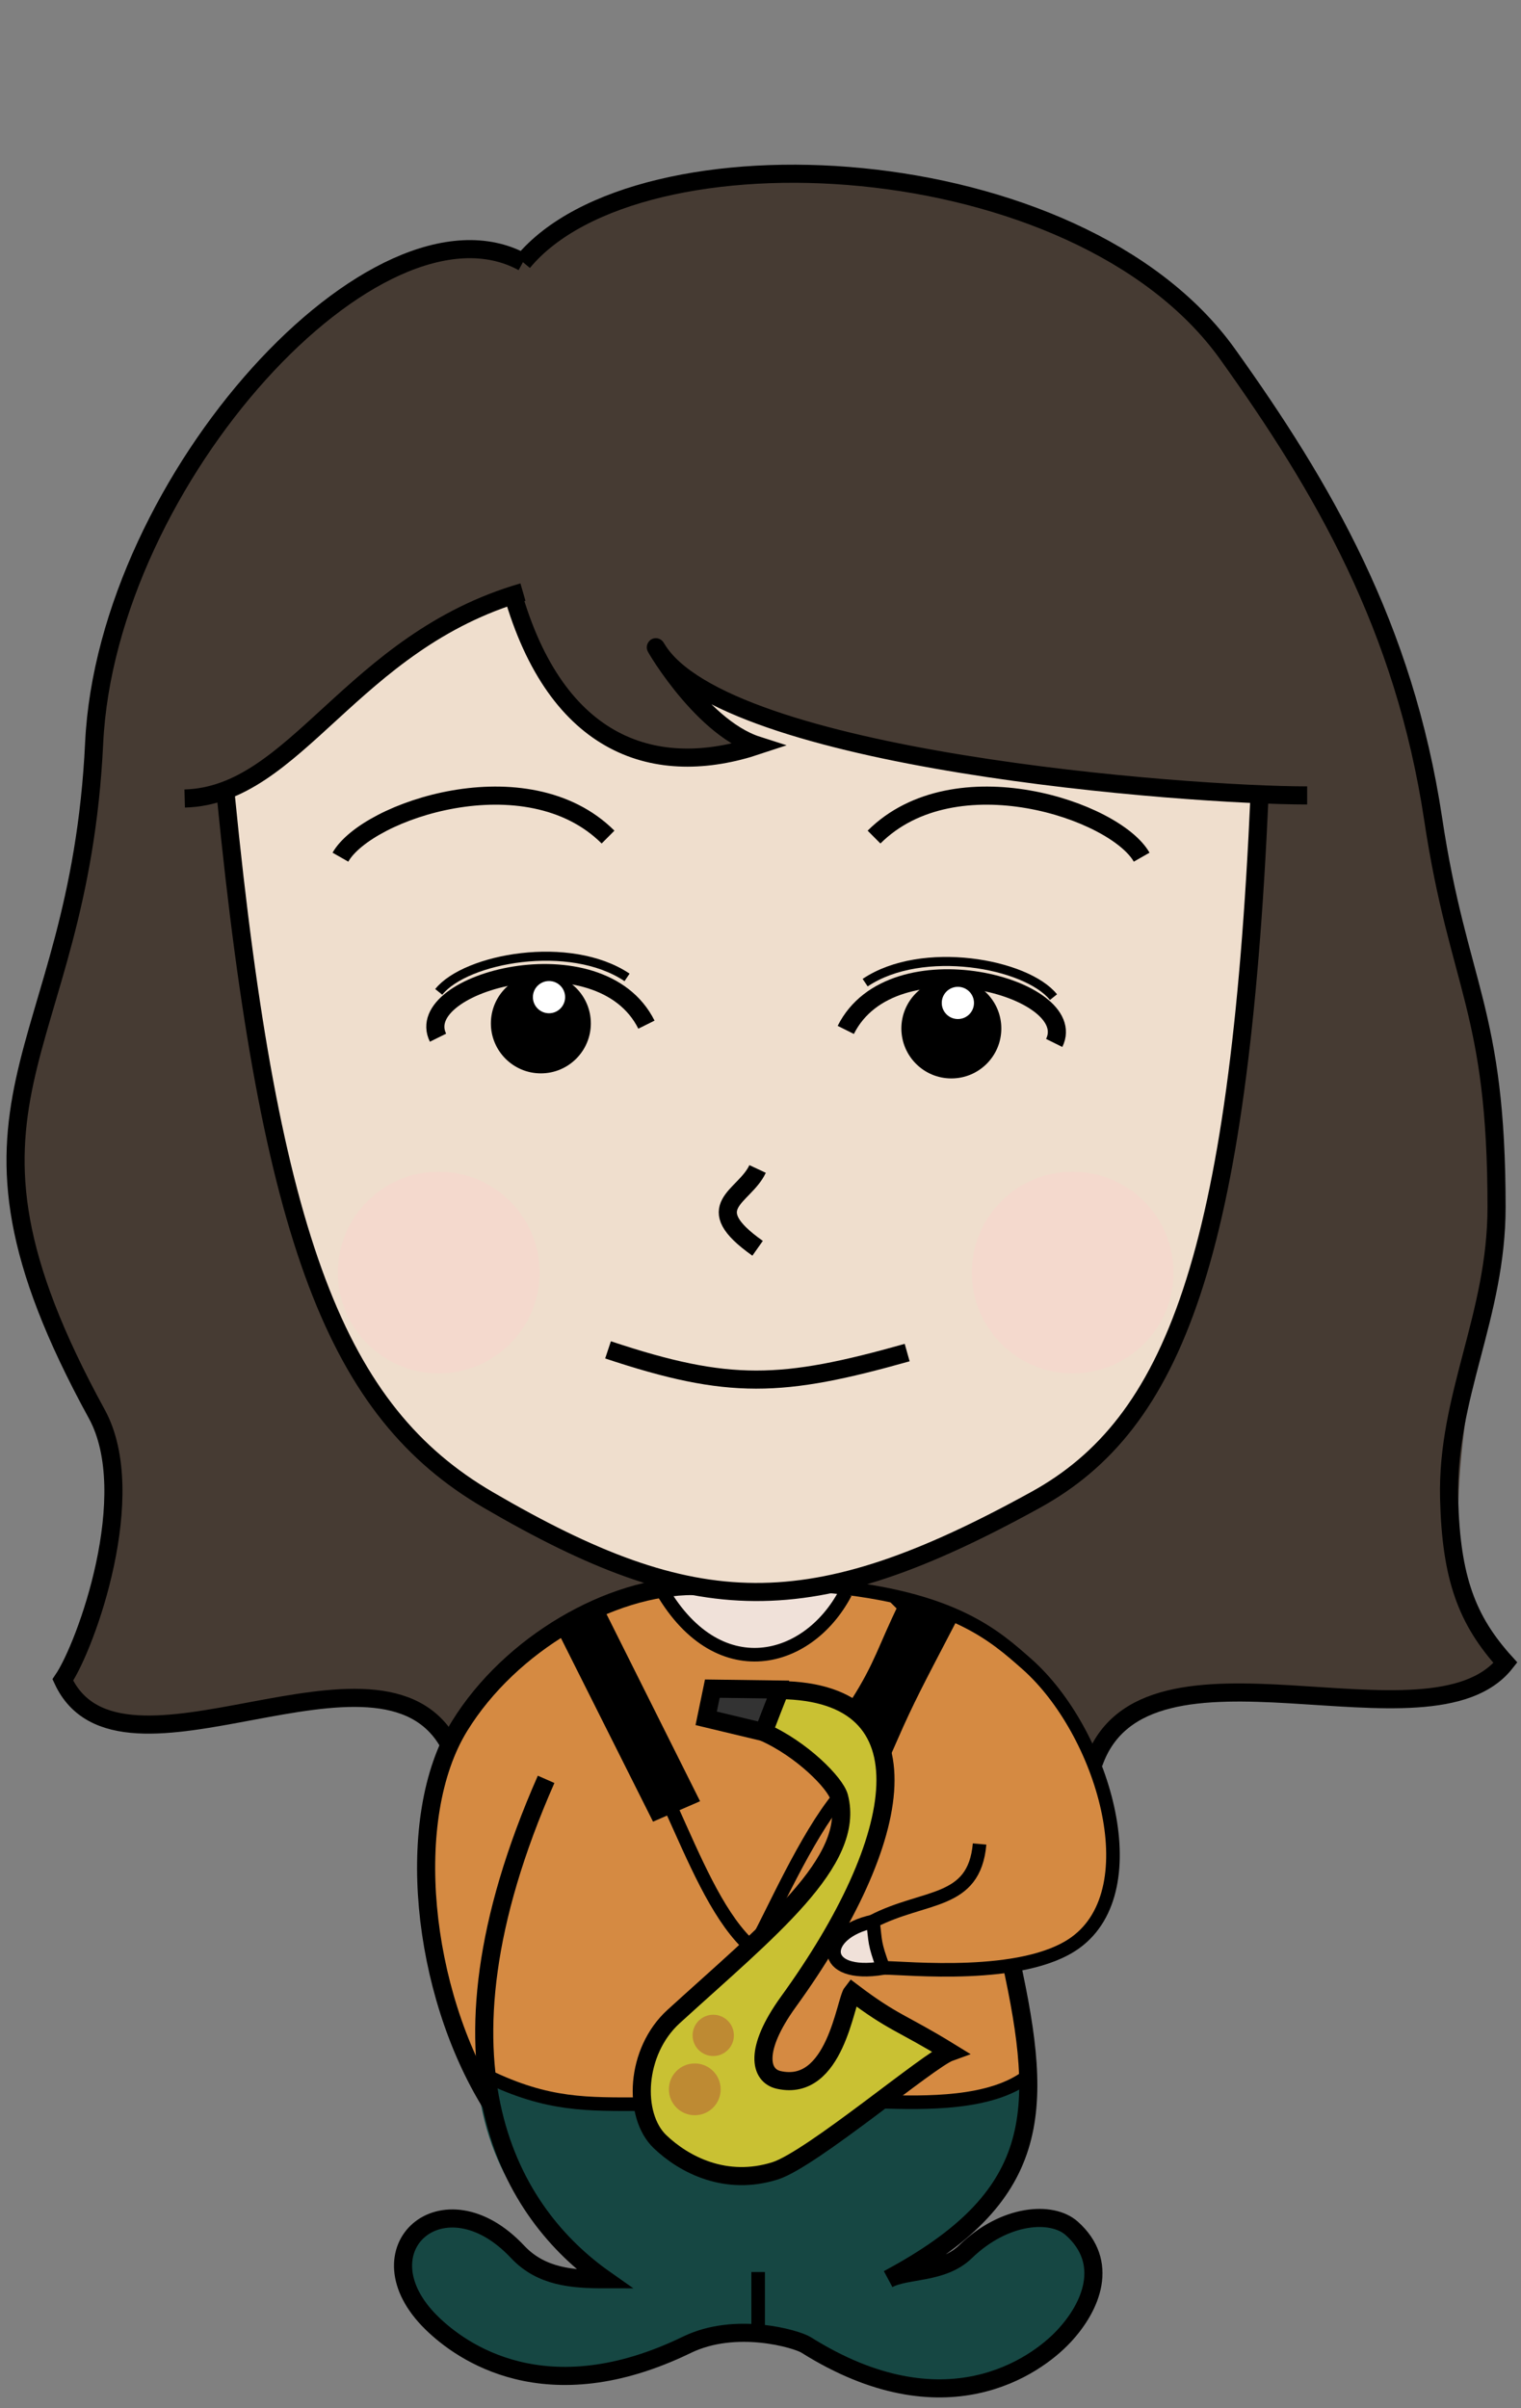 <?xml version="1.0" encoding="UTF-8"?><svg id="_イヤー_1" xmlns="http://www.w3.org/2000/svg" viewBox="0 0 84 133"><rect x="0" y="0" width="84" height="133" fill="#808080" stroke="none"/><defs><style>.cls-1,.cls-2,.cls-3,.cls-4{stroke:#000;stroke-miterlimit:10;}.cls-5{fill:#f4d9cd;}.cls-6{fill:#f0e1d9;}.cls-7{fill:#fff;}.cls-8{fill:#efdecd;}.cls-9{fill:#333;}.cls-10{fill:#be8a33;}.cls-11{fill:#c9c133;}.cls-12{fill:#d58a42;}.cls-13{fill:#164743;}.cls-14{fill:#463b33;}.cls-2{stroke-width:.75px;}.cls-2,.cls-3,.cls-4{fill:none;}.cls-4{stroke-width:.5px;}</style></defs><path class="cls-6" d="M35.77,87.34c4.79,.59,8.19,.59,11.74,0-.57,2.7-2.92,3.73-5.2,3.96-2.71,.28-5.39-1.32-6.54-3.96Z"/><path class="cls-12" d="M36.26,87.29c-1.34,.37-7.93,3.22-10.3,7.17-4.33,7.2-1.58,18.4,.43,20.68,1.12,0,2.13,.29,2.91,.43,2.77,.52,5.57,.67,5.61,.8,0,0,.42-.24,.59-.17,0,0,.51-1.68-.06-1.38,.03-.07,0-.29,.06,.74,.03,.58,.12,.32-.06,.25-1.16-3.68,6.42-7.8,8.42-10.25,1.38-1.69,2.48-3.46,2.77-4.59,.63-2.46-2.53-5.57-7.63-5.91-.56-.04,0-.91,.1-1.46,9.29-.36,10.22,3.69,9.02,7.11-1.51,4.31-3.49,8.01-5.31,10.04-3.16,4.68,2.71,8.22,3.87-1.04,1.8,1.11,3.74,2.83,5.54,3.93-1.18,.82-2.73,2.65-4.16,2.44,3.05,.45,5.44,.45,8.23-.97,.98-.5,.21-1.9,.14-2.45-.04-.28,0-.44-.41-1.89-.05-.18-.28-2.22-.02-2.28,1.19-.2,2.73-.09,3.97-1.62,2.7-3.36,.78-9.16-.48-11.4-.78-1.39-2.16-2.94-3.38-4.11-1.47-1.41-2.96-1.97-3.95-2.41-1.2-.53-2.9-.85-5.48-1.01-.28,.63-1.04,2.05-2.65,2.83-3.12,1.52-5.78-.74-6.06-1.09-.3-.38-1.21-1.5-1.73-2.43Z"/><path class="cls-6" d="M48.21,106.12s.15,1.13,.18,1.37c.08,.53,.16,.55,.39,1.2-1.27,.3-2.44,.02-2.67-.67-.33-1.02,.92-1.51,2.1-1.89Z"/><path class="cls-9" d="M39.01,94.15v.02c-.06,.42,.19,.82,.59,.95,.48,.16,1.04,.35,1.53,.52,.46,.16,.96-.08,1.12-.53,.06-.16,.12-.34,.19-.51,.21-.58,.33-1.82-.82-1.19-.48,.26-1.16,0-1.66-.03s-.88,.31-.94,.77Z"/><path class="cls-11" d="M43.08,93.31c-.08,.25-.55,2.3-.63,2.54,2.74,1.05,6.73,4.86,.69,10.05-5.77,4.85-10.73,9.94-6.05,12.91,5.36,3.4,9.08-1.09,15.07-5.4-.43-1.01-4.24-2.84-5.1-3.42-1.39,6.94-6.46,5.86-4.91,2.61,1.09-2.27,4.61-5.73,6.13-11.89,.1-.41,1.31-4.86-.63-5.86-.71-.36-1.65-2-4.58-1.54Z"/><circle class="cls-10" cx="39.39" cy="112.41" r="1.14"/><circle class="cls-10" cx="38.37" cy="115.39" r="1.43"/><path class="cls-13" d="M26.39,115.14c2.5-.04,5.55,1.66,8.73,.8,.65,4.27,5.44,6.87,12.95,.17,2.89,.14,5.36,.03,8.23-.97,.83,5.38-2.83,8.05-7.01,10.39,2.89,0,3.69-1.75,6.33-2.78,2.17-.84,4.77-.24,4.77,2.73,0,3.4-4.58,6.02-8.3,6.45-4.79,.55-6.91-2.82-11.11-3.04-3.61-.19-4.92,3.38-11.89,2.26-3.49-.56-5.56-2.81-6.41-4.77-1.09-2.53,.98-3.95,3.24-3.49,1.75,.36,4.66,3.65,7,3.05-2.7-2.37-5.85-5.19-6.53-10.8Z"/><path class="cls-8" d="M12.47,43.94c2.4,17.24,2.92,31.01,12.8,37.79s18.7,7.53,28.92,2.67c10.4-4.95,14.52-13.84,15.36-40.46-15.34-.48-28.6-3.16-33.26-8.1,.94,2.56,2.87,3.61,4.66,4.93-3.86,2.68-11.52-.85-12.66-8.08-6.03,1.96-10.31,8.55-15.82,11.24Z"/><path class="cls-14" d="M28.88,14.48c-7.6-4.2-16.32,8.21-18.25,10.99-7.63,11-5.1,23.31-7.82,28.94-2.77,5.73-2.23,15.51,.29,19.11,4.14,5.93,4.02,13.3,.38,19.25,2.22,6.19,17.6-2.52,21.19,3.29,2.46-3.4,4.76-6.73,13.64-8.48-21.8-5.92-22.79-18.95-25.83-43.65,6.33-3.76,9.79-9.44,15.82-11.24,1.57,6.24,6.33,10.76,14.15,8.47-3.13-1.57-5.11-2.63-6.15-5.32,7.66,7.05,22.83,6.68,33.26,8.1-1.7,19.36-1.61,24.91-5.5,32.25-2.64,4.99-11.9,10.24-19.01,11.73,9.69-.81,13.79,6.36,15.55,9.13,3.95-7.52,18.28-.7,22.54-5.21-3.64-3.84-2.86-10.14-1.33-19.04,2.42-14.03-1.94-18.78-2.35-25.71-.47-8-6.75-26.69-18.67-33.47-13.22-7.52-28.89-3.42-31.9,.86Z"/><circle class="cls-5" cx="24.23" cy="70.28" r="5.57"/><circle class="cls-5" cx="59.24" cy="70.28" r="5.57"/><path class="cls-3" d="M41.84,64.56c-.74,1.58-3.3,2.05,0,4.38"/><path class="cls-3" d="M12.47,43.94c2.44,24.71,6.18,34.04,14.48,38.89,11.46,6.69,17.76,6.89,30.25,0,7.6-4.19,11.22-13.36,12.36-38.89"/><path class="cls-3" d="M46.71,56.88c2.57-5.15,13.02-2.33,11.51,.72"/><circle class="cls-1" cx="52.54" cy="56.8" r="2.26"/><path class="cls-3" d="M33.58,74.55c6.69,2.23,9.6,2.1,16.52,.15"/><path class="cls-3" d="M48.27,46.23c4.48-4.46,13.31-1.47,14.78,1.11"/><path class="cls-3" d="M33.58,46.23c-4.48-4.46-13.31-1.47-14.78,1.11"/><path class="cls-3" d="M28.29,32.7c2.45,8.65,8,10.31,13.54,8.47-3.28-1.05-6.06-6.18-5.55-5.33,3.73,6.16,29.23,8.09,35.91,8.09"/><path class="cls-3" d="M28.88,32.7c-9.49,2.75-12.52,11.24-18.68,11.4"/><path class="cls-3" d="M28.88,14.48C20.87,10.11,5.9,26.45,5.2,41.03c-.85,17.8-9.42,19.59,.15,37.07,2.42,4.43-.59,12.78-1.88,14.68,3.15,6.82,17.56-3.44,21.35,3.57"/><path class="cls-3" d="M28.88,14.48c6.36-7.69,30.61-6.52,38.91,5.07,5.28,7.38,9.76,15.06,11.36,25.69,1.4,9.3,3.5,10.48,3.5,21.42,0,6.02-2.76,10.44-2.62,16.1,.11,4.41,.99,6.73,3.11,9.07-4.16,5.3-19.94-2.5-22.74,5.54"/><path class="cls-4" d="M47.78,54.27c3.15-2.12,8.91-1.06,10.4,.8"/><path class="cls-3" d="M35.7,56.59c-2.57-5.15-13.02-2.33-11.51,.72"/><circle class="cls-1" cx="29.87" cy="56.52" r="2.26"/><path class="cls-4" d="M34.63,53.98c-3.15-2.12-8.91-1.06-10.4,.8"/><circle class="cls-7" cx="30.32" cy="55.07" r=".89"/><circle class="cls-7" cx="52.9" cy="55.39" r=".89"/><path class="cls-3" d="M38.31,87.59c-4.59,0-10.13,3.2-12.93,7.74-3.12,5.06-2.12,14.64,1.75,20.88"/><path class="cls-3" d="M30.16,98.27c-7.02,15.94-1.85,24.03,3.24,27.61-1.77,0-3.5-.12-4.81-1.51-4.1-4.38-8.87-.12-4.75,3.92,1.63,1.6,6.32,4.98,14.09,1.21,2.71-1.32,6.06-.32,6.58,0,7.67,4.82,12.69,1.18,14.23-.46,1.56-1.66,2.55-4.11,.44-5.98-1.09-.96-3.68-.81-5.86,1.3-1.27,1.23-3.25,.96-4.27,1.51,8.48-4.53,8.64-9.13,6.78-17.59"/><path class="cls-3" d="M43.08,93.31l-3.74-.05-.34,1.64,3.17,.76c.3-.78,.6-1.56,.91-2.34Z"/><path class="cls-3" d="M42.17,95.66c2.11,.93,3.97,2.82,4.17,3.58,.94,3.56-3.91,7.36-9.14,12.13-2.11,1.92-2.27,5.45-.75,6.91,1.34,1.28,3.64,2.47,6.36,1.61,2.03-.65,8.51-6.15,9.65-6.56-2.68-1.65-3.09-1.57-5.39-3.31-.39,.49-.93,5.55-4.06,4.85-1.04-.23-1.39-1.65,.52-4.3,6.51-8.99,7.95-17.14-.45-17.23"/><polygon class="cls-1" points="37.98 99.23 36.3 99.96 31.44 90.27 33.13 89.53 37.98 99.23"/><path class="cls-2" d="M37.09,99.91c1.24,2.74,2.47,5.72,4.13,7.38"/><path class="cls-2" d="M45.63,87.59c7.03,.65,9.33,2.77,11.1,4.33,4.16,3.7,6.79,12.38,2.66,15.37-2.88,2.08-9.31,1.39-10.61,1.39-.51-1.39-.42-1.39-.57-2.57,2.87-1.48,5.59-.91,5.89-4.27"/><path class="cls-2" d="M48.21,106.12c-2.92,.62-3,3.17,.57,2.57"/><path class="cls-1" d="M50.11,88.72c1.51,.48,.84,.57,2.05,1-1.6,3.07-2.15,4.1-3.05,6.15-.38-.56-.55-1.46-1.68-1.71,1.36-2.14,1.51-3.02,2.69-5.43Z"/><path class="cls-2" d="M46.34,99.24c-1.83,2.21-3.72,6.53-4.48,7.88"/><path class="cls-2" d="M36.26,87.29c3.09,5.97,8.31,4.72,10.43,.68"/><path class="cls-2" d="M26.88,114.65c3.4,1.65,5.55,1.56,8.62,1.56"/><path class="cls-2" d="M48.55,116.07c2.6,.08,6.17,.15,8.22-1.42"/><path class="cls-2" d="M41.87,125.48v3.4"/></svg>